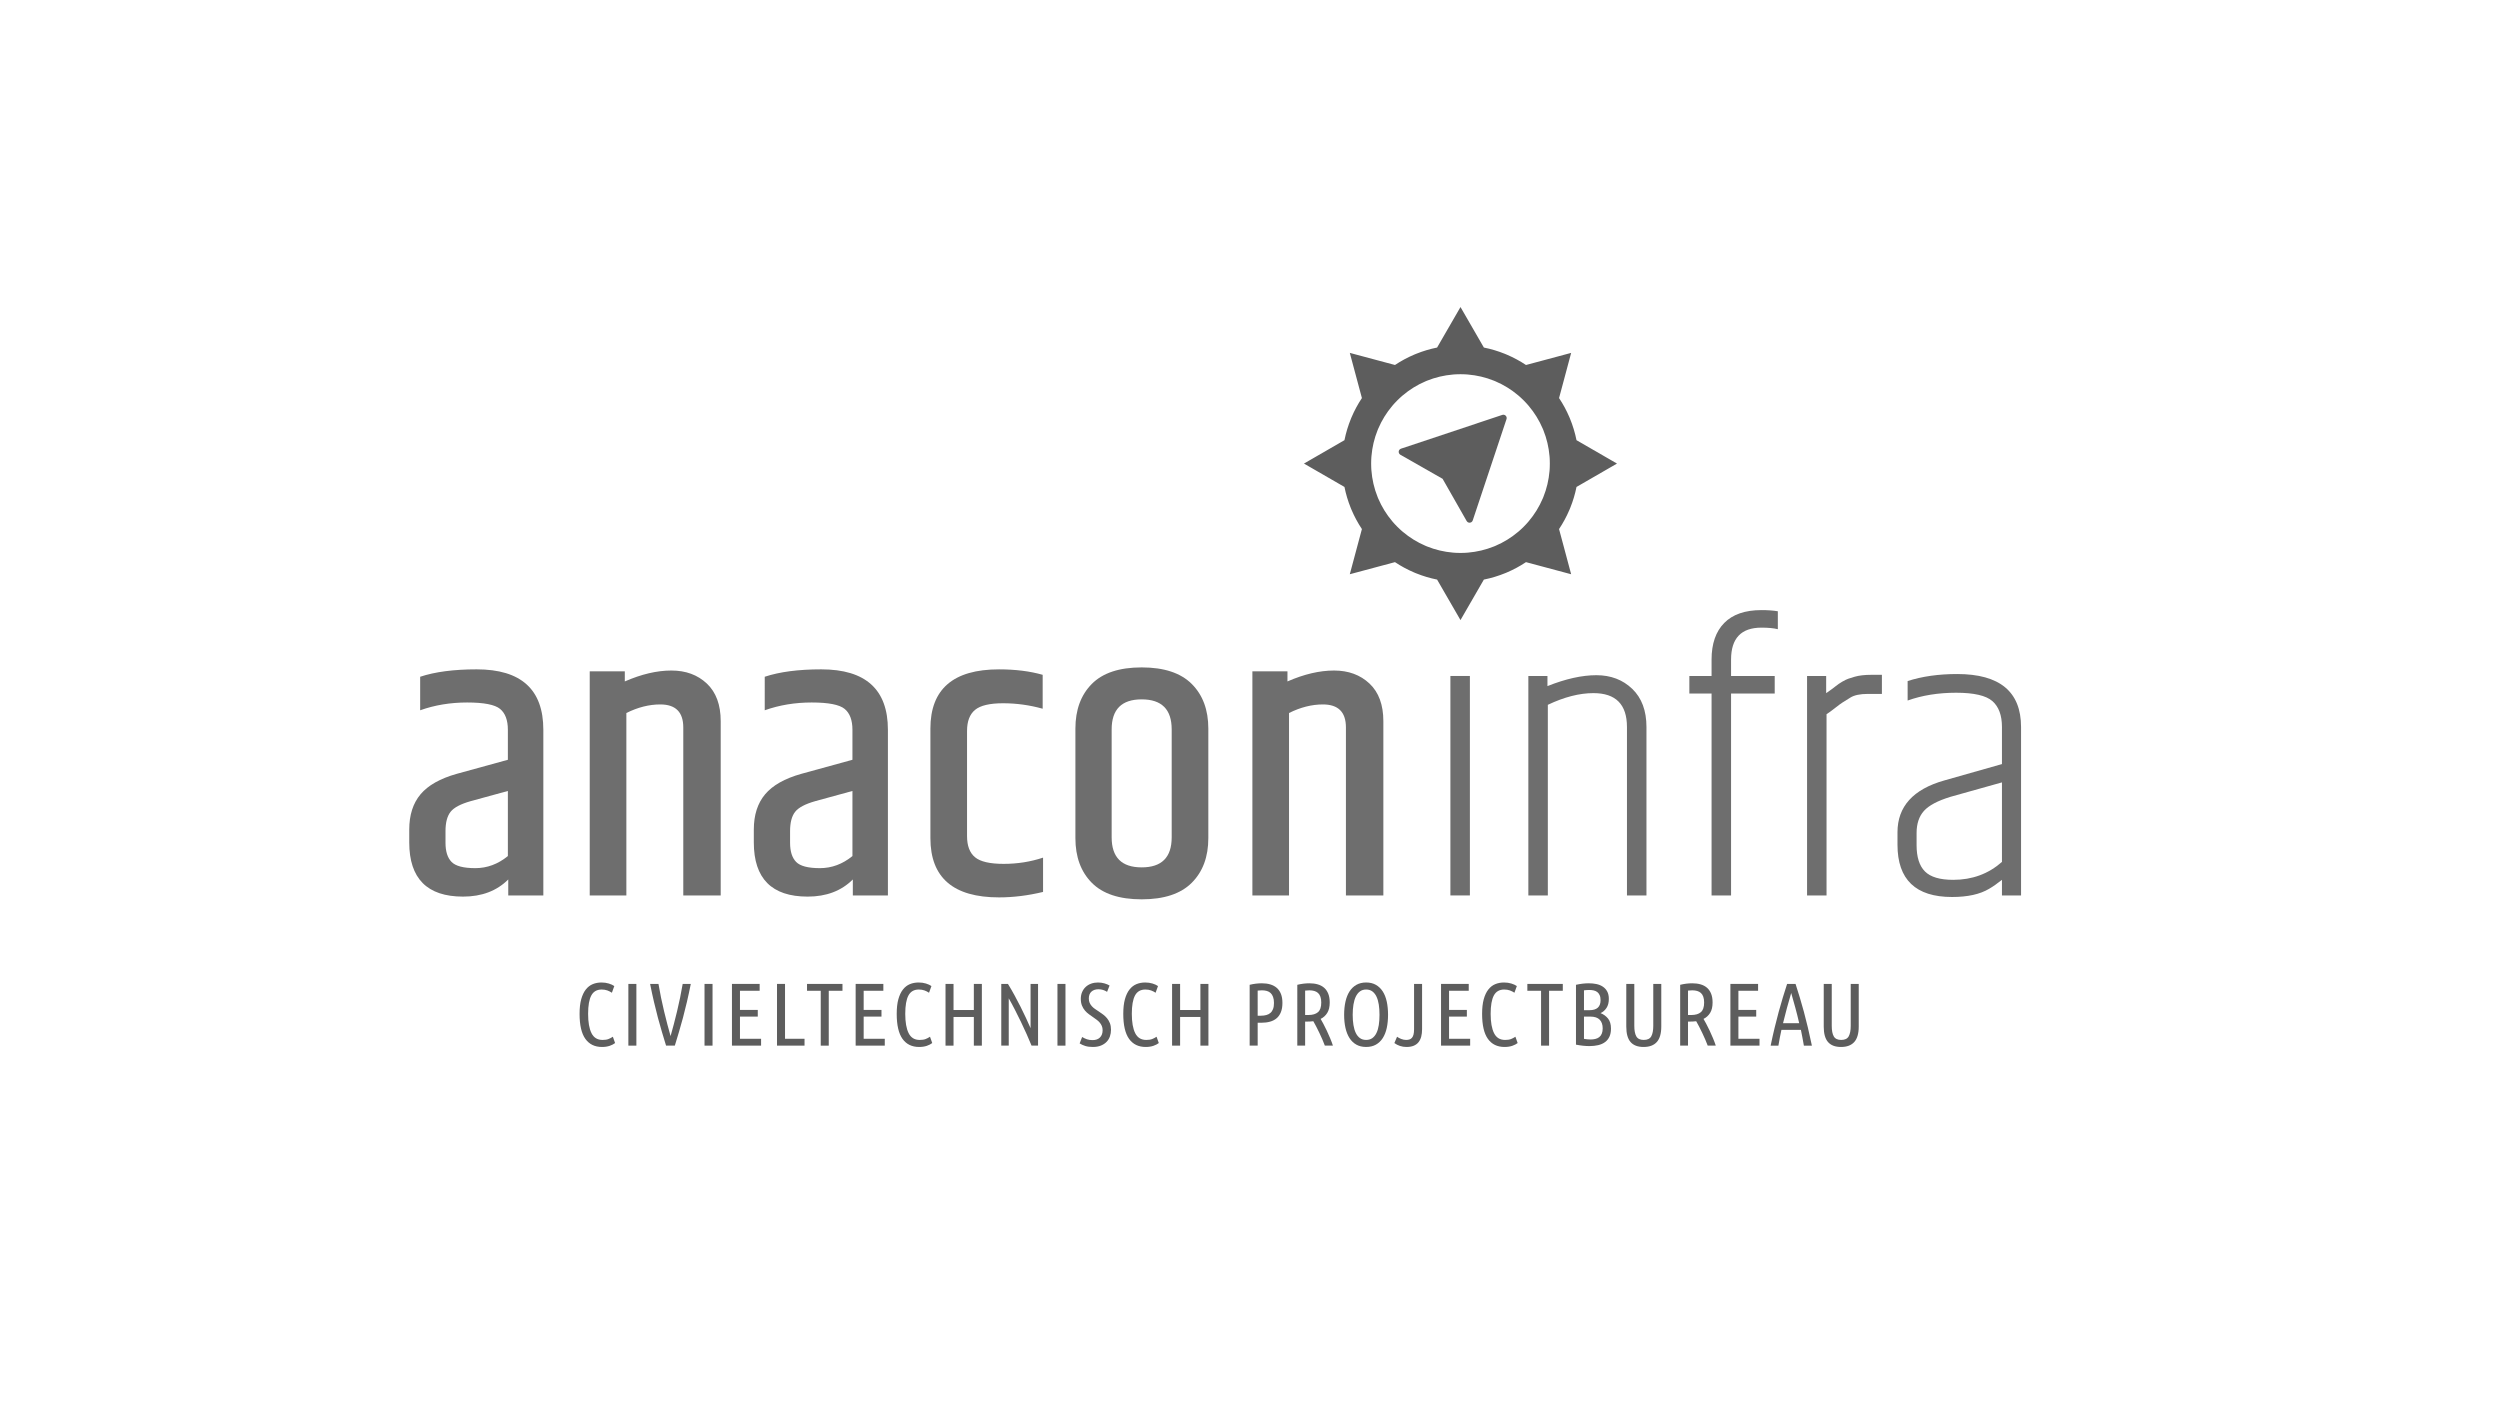 <?xml version="1.0" encoding="utf-8"?>
<!-- Generator: Adobe Illustrator 27.8.0, SVG Export Plug-In . SVG Version: 6.00 Build 0)  -->
<svg version="1.1" xmlns="http://www.w3.org/2000/svg" xmlns:xlink="http://www.w3.org/1999/xlink" x="0px" y="0px"
	 width="1048.819px" height="595.276px" viewBox="0 0 1048.819 595.276" style="enable-background:new 0 0 1048.819 595.276;"
	 xml:space="preserve">
<style type="text/css">
	.st0{fill:#4D4D4D;}
	.st1{fill:#6E6E6E;}
	.st2{fill:url(#_Pad_6_00000151538791336016082290000016772988737308249253_);}
	.st3{fill:url(#_Pad_7_00000057827009904221325970000014901823896323726492_);}
	.st4{fill:url(#_Pad_8_00000014626199822567051720000001862703023595507633_);}
	.st5{fill:#BBBBBB;}
	.st6{fill:#CCCCCC;}
	.st7{fill:#9C9C9C;}
	.st8{fill:#FFFFFF;}
	.st9{opacity:0.5;}
	.st10{fill:#3C3C3C;}
	.st11{fill:#8A8A8A;}
	.st12{fill:#9B9B9B;}
	.st13{fill:#404040;}
	.st14{fill:#5F5F5F;}
	.st15{fill-rule:evenodd;clip-rule:evenodd;fill:#AFAFAF;}
	.st16{fill-rule:evenodd;clip-rule:evenodd;fill:#6E6E6E;}
	.st17{fill:#A3A3A3;}
	.st18{fill:#D0D0D0;}
	.st19{fill:#DFDFDF;}
	.st20{fill:#EBEBEB;}
	.st21{fill:#797979;}
	.st22{fill:#A1A1A1;}
	.st23{fill:#C4C4C4;}
	.st24{fill:#5D5D5D;}
	.st25{fill:url(#logo_pactum_00000176027302163979391170000014706480504595770290_);}
	.st26{fill:#FEFEFE;}
	.st27{fill:#666666;}
	.st28{fill:#646464;}
	.st29{fill:#3B3B3B;}
	.st30{fill:#3A3A3A;}
	.st31{fill:#D2D2D2;}
	.st32{fill:#A2A2A2;}
	.st33{fill:none;stroke:#000000;stroke-width:0.346;stroke-miterlimit:10;}
	.st34{fill-rule:evenodd;clip-rule:evenodd;fill:#FFFFFF;}
	.st35{fill-rule:evenodd;clip-rule:evenodd;fill:#676767;}
	.st36{fill-rule:evenodd;clip-rule:evenodd;fill:#BFBFBF;}
	.st37{fill-rule:evenodd;clip-rule:evenodd;fill:url(#SVGID_1_);}
	.st38{fill-rule:evenodd;clip-rule:evenodd;fill:#343434;}
	.st39{fill-rule:evenodd;clip-rule:evenodd;fill:#818181;}
</style>
<g id="Laag_1">
	<g>
		<path class="st24" d="M252.56,439.232c-3.039,0-5.367-1.134-6.985-3.399c-1.619-2.266-2.428-5.766-2.428-10.499
			c0-2.418,0.228-4.46,0.689-6.127c0.462-1.671,1.102-3.026,1.924-4.073c0.822-1.047,1.794-1.801,2.916-2.262
			c1.118-0.462,2.34-0.689,3.66-0.689c1.099,0,2.119,0.143,3.065,0.429c0.946,0.286,1.716,0.64,2.317,1.066
			l-1.011,2.802c-0.598-0.4-1.238-0.725-1.924-0.972c-0.686-0.25-1.476-0.374-2.373-0.374
			c-1.993,0-3.439,0.829-4.333,2.483c-0.897,1.658-1.346,4.229-1.346,7.716c0,3.514,0.475,6.215,1.42,8.107
			c0.946,1.895,2.49,2.841,4.632,2.841c1.02,0,1.849-0.124,2.483-0.374c0.637-0.25,1.255-0.572,1.85-0.972
			l0.936,2.652c-0.572,0.449-1.326,0.836-2.259,1.162C254.858,439.069,253.782,439.232,252.56,439.232z"/>
		<path class="st24" d="M266.979,412.781h-3.361v25.891h3.361V412.781z"/>
		<path class="st24" d="M279.434,438.67c-0.572-1.869-1.141-3.753-1.713-5.661c-0.569-1.905-1.134-3.904-1.693-5.994
			c-0.556-2.093-1.108-4.303-1.655-6.634c-0.546-2.327-1.092-4.862-1.638-7.603h3.514
			c0.322,1.918,0.683,3.842,1.079,5.773c0.4,1.931,0.822,3.829,1.274,5.698c0.445,1.869,0.901,3.679,1.362,5.435
			c0.462,1.758,0.917,3.419,1.365,4.989c0.448-1.57,0.9-3.231,1.362-4.989c0.462-1.755,0.917-3.566,1.365-5.435
			c0.449-1.869,0.871-3.767,1.268-5.698c0.4-1.931,0.76-3.855,1.086-5.773h3.4
			c-0.546,2.74-1.092,5.275-1.638,7.603c-0.546,2.331-1.099,4.541-1.655,6.634
			c-0.559,2.09-1.125,4.089-1.694,5.994c-0.572,1.908-1.144,3.792-1.713,5.661H279.434z"/>
		<path class="st24" d="M298.928,412.781h-3.361v25.892h3.361V412.781z"/>
		<path class="st24" d="M307.074,438.67v-25.892h11.62v2.877h-8.259v8.035h7.473v2.799h-7.473v9.306h8.858v2.875
			H307.074z"/>
		<path class="st24" d="M337.523,435.794v2.876h-11.546v-25.892h3.361v23.016H337.523z"/>
		<path class="st24" d="M353.44,412.782v2.877h-5.753v23.017h-3.364v-23.017h-5.753v-2.877H353.44z"/>
		<path class="st24" d="M358.97,438.67v-25.892h11.62v2.877h-8.259v8.035h7.473v2.799h-7.473v9.306h8.858v2.875
			H358.97z"/>
		<path class="st24" d="M385.61,439.232c-3.039,0-5.367-1.134-6.985-3.399c-1.619-2.266-2.428-5.766-2.428-10.499
			c0-2.418,0.228-4.46,0.689-6.127c0.462-1.671,1.102-3.026,1.924-4.073c0.822-1.047,1.794-1.801,2.916-2.262
			c1.118-0.462,2.34-0.689,3.66-0.689c1.099,0,2.119,0.143,3.065,0.429c0.946,0.286,1.716,0.64,2.314,1.066
			l-1.008,2.802c-0.598-0.4-1.238-0.725-1.924-0.972c-0.686-0.25-1.476-0.374-2.373-0.374
			c-1.993,0-3.439,0.829-4.333,2.483c-0.897,1.658-1.346,4.229-1.346,7.716c0,3.514,0.475,6.215,1.42,8.107
			c0.946,1.895,2.49,2.841,4.632,2.841c1.02,0,1.849-0.124,2.483-0.374c0.637-0.25,1.255-0.572,1.85-0.972
			l0.936,2.652c-0.572,0.449-1.326,0.836-2.259,1.162C387.909,439.069,386.829,439.232,385.61,439.232z"/>
		<path class="st24" d="M408.553,412.782h3.364v25.894h-3.364v-12.031h-8.52v12.031h-3.361v-25.894h3.361v10.947
			h8.52V412.782z"/>
		<path class="st24" d="M432.764,438.67c-0.598-1.469-1.277-3.054-2.035-4.764c-0.761-1.703-1.557-3.423-2.392-5.155
			c-0.835-1.732-1.687-3.449-2.562-5.155c-0.871-1.706-1.732-3.293-2.578-4.765v19.839h-3.137v-25.892h2.799
			c0.949,1.544,1.862,3.127,2.747,4.746c0.884,1.619,1.726,3.218,2.522,4.801c0.796,1.58,1.55,3.137,2.262,4.671
			c0.709,1.531,1.362,2.984,1.963,4.352v-18.57h3.137v25.892H432.764z"/>
		<path class="st24" d="M446.996,412.781h-3.361v25.892h3.361V412.781z"/>
		<path class="st24" d="M458.357,436.355c1.346,0,2.386-0.372,3.12-1.12c0.735-0.748,1.102-1.755,1.102-3.026
			c0-0.67-0.11-1.271-0.338-1.794c-0.224-0.52-0.514-0.995-0.877-1.417c-0.361-0.426-0.777-0.81-1.251-1.161
			c-0.471-0.348-0.959-0.696-1.456-1.043c-0.575-0.4-1.17-0.823-1.794-1.274
			c-0.621-0.445-1.19-0.969-1.7-1.567c-0.51-0.598-0.93-1.294-1.252-2.093
			c-0.325-0.796-0.484-1.729-0.484-2.802c0-1.047,0.179-1.993,0.54-2.841c0.361-0.845,0.861-1.567,1.495-2.165
			c0.637-0.598,1.395-1.06,2.282-1.385c0.884-0.322,1.837-0.484,2.857-0.484c0.995,0,1.918,0.127,2.763,0.374
			c0.848,0.247,1.557,0.549,2.132,0.897l-1.047,2.652c-0.523-0.348-1.089-0.618-1.7-0.803
			c-0.611-0.188-1.251-0.283-1.924-0.283c-1.222,0-2.197,0.332-2.935,0.992c-0.735,0.66-1.102,1.625-1.102,2.896
			c0,0.699,0.12,1.307,0.354,1.83c0.237,0.523,0.549,0.998,0.936,1.42c0.387,0.426,0.832,0.81,1.346,1.157
			c0.51,0.351,1.05,0.712,1.625,1.086c0.572,0.371,1.157,0.783,1.755,1.232c0.598,0.449,1.141,0.965,1.625,1.551
			c0.488,0.585,0.884,1.271,1.196,2.054c0.312,0.786,0.465,1.713,0.465,2.786c0,0.972-0.149,1.892-0.445,2.766
			c-0.302,0.871-0.767,1.636-1.401,2.293c-0.637,0.664-1.433,1.183-2.393,1.571
			c-0.959,0.387-2.087,0.578-3.38,0.578c-1.196,0-2.243-0.135-3.14-0.409c-0.897-0.274-1.693-0.636-2.392-1.085
			l1.047-2.688c0.647,0.4,1.313,0.715,1.999,0.952C456.67,436.238,457.46,436.355,458.357,436.355z"/>
		<path class="st24" d="M480.663,439.232c-3.041,0-5.368-1.134-6.987-3.399c-1.619-2.266-2.428-5.766-2.428-10.499
			c0-2.418,0.228-4.46,0.689-6.127c0.462-1.671,1.102-3.026,1.924-4.073c0.822-1.047,1.794-1.801,2.916-2.262
			c1.118-0.462,2.34-0.689,3.661-0.689c1.097,0,2.115,0.143,3.064,0.429c0.947,0.286,1.715,0.64,2.314,1.066
			l-1.008,2.802c-0.599-0.4-1.239-0.725-1.924-0.972c-0.685-0.25-1.475-0.374-2.373-0.374
			c-1.993,0-3.436,0.829-4.333,2.483c-0.897,1.658-1.346,4.229-1.346,7.717c0,3.514,0.474,6.215,1.42,8.106
			c0.946,1.895,2.49,2.841,4.63,2.841c1.024,0,1.85-0.124,2.483-0.374c0.639-0.25,1.257-0.572,1.85-0.972
			l0.937,2.652c-0.572,0.449-1.328,0.836-2.259,1.162C482.959,439.069,481.88,439.232,480.663,439.232z"/>
		<path class="st24" d="M503.602,412.781h3.366v25.891h-3.366v-12.028h-8.517v12.028h-3.362v-25.891h3.362v10.947h8.517
			V412.781z"/>
		<path class="st24" d="M524.266,413.152c1.743-0.423,3.446-0.634,5.118-0.634c1.297,0,2.474,0.156,3.529,0.465
			c1.06,0.312,1.97,0.8,2.732,1.459c0.756,0.66,1.343,1.512,1.755,2.558c0.409,1.047,0.615,2.305,0.615,3.774
			c0,1.495-0.212,2.773-0.636,3.829c-0.421,1.06-1.02,1.918-1.792,2.578c-0.771,0.663-1.697,1.141-2.785,1.44
			c-1.082,0.299-2.284,0.449-3.602,0.449h-1.571v9.601h-3.363V413.152z M527.628,426.118h1.346
			c0.845,0,1.611-0.094,2.296-0.283c0.682-0.185,1.266-0.491,1.737-0.913c0.476-0.423,0.836-0.972,1.082-1.645
			c0.255-0.673,0.378-1.508,0.378-2.503s-0.123-1.837-0.378-2.522c-0.246-0.686-0.587-1.232-1.024-1.642
			c-0.44-0.413-0.968-0.705-1.589-0.881c-0.624-0.172-1.309-0.26-2.053-0.26c-0.649,0-1.248,0.036-1.795,0.111
			V426.118z"/>
		<path class="st24" d="M544.254,413.152c1.743-0.423,3.421-0.634,5.044-0.634c1.294,0,2.465,0.149,3.51,0.445
			c1.048,0.302,1.942,0.774,2.692,1.42c0.744,0.65,1.322,1.482,1.737,2.503
			c0.409,1.024,0.618,2.256,0.618,3.702c0,1.791-0.347,3.244-1.033,4.349c-0.685,1.112-1.611,1.953-2.782,2.522
			c0.301,0.501,0.679,1.18,1.137,2.038c0.464,0.858,0.938,1.807,1.423,2.841c0.486,1.033,0.959,2.096,1.417,3.192
			c0.464,1.098,0.858,2.143,1.18,3.139h-3.387c-0.27-0.747-0.618-1.592-1.024-2.541
			c-0.409-0.946-0.839-1.885-1.282-2.818c-0.446-0.936-0.894-1.833-1.337-2.692
			c-0.449-0.861-0.842-1.589-1.193-2.184c-0.397,0.049-0.808,0.088-1.232,0.11
			c-0.421,0.026-0.845,0.039-1.266,0.039h-0.937v10.085h-3.286V413.152z M547.539,425.819h1.42
			c1.721,0,3.04-0.393,3.959-1.177c0.925-0.787,1.386-2.135,1.386-4.053c0-0.972-0.117-1.788-0.36-2.447
			c-0.237-0.66-0.572-1.183-1.005-1.57c-0.436-0.387-0.959-0.666-1.571-0.842c-0.612-0.172-1.288-0.26-2.038-0.26
			c-0.649,0-1.242,0.036-1.792,0.111V425.819z"/>
		<path class="st24" d="M582.323,425.744c0,2.019-0.181,3.852-0.538,5.51c-0.363,1.658-0.922,3.078-1.684,4.261
			c-0.759,1.182-1.718,2.098-2.877,2.746c-1.156,0.648-2.52,0.968-4.088,0.968c-1.574,0-2.932-0.32-4.094-0.968
			c-1.156-0.648-2.115-1.565-2.88-2.746c-0.756-1.183-1.325-2.603-1.697-4.261
			c-0.372-1.658-0.562-3.491-0.562-5.51c0-2.018,0.191-3.861,0.562-5.532c0.372-1.667,0.941-3.094,1.697-4.278
			c0.765-1.18,1.724-2.103,2.88-2.763c1.162-0.66,2.52-0.991,4.094-0.991c1.568,0,2.932,0.332,4.088,0.991
			c1.159,0.66,2.118,1.583,2.877,2.763c0.762,1.183,1.322,2.61,1.684,4.278
			C582.142,421.882,582.323,423.725,582.323,425.744z M578.737,425.744c0-1.57-0.098-3.003-0.295-4.297
			c-0.203-1.297-0.526-2.409-0.974-3.345c-0.446-0.933-1.03-1.661-1.734-2.184
			c-0.713-0.527-1.58-0.787-2.597-0.787c-1.024,0-1.89,0.26-2.597,0.787c-0.713,0.523-1.291,1.251-1.74,2.184
			c-0.449,0.936-0.778,2.048-0.99,3.345c-0.212,1.294-0.317,2.727-0.317,4.297c0,1.567,0.104,3,0.317,4.297
			c0.212,1.294,0.541,2.405,0.99,3.325c0.449,0.92,1.027,1.638,1.74,2.148c0.707,0.51,1.574,0.764,2.597,0.764
			c1.017,0,1.884-0.253,2.597-0.764c0.704-0.51,1.288-1.228,1.734-2.148c0.449-0.92,0.771-2.031,0.974-3.325
			C578.638,428.744,578.737,427.311,578.737,425.744z"/>
		<path class="st24" d="M596.601,431.796c0,1.147-0.123,2.175-0.356,3.085c-0.24,0.91-0.615,1.687-1.122,2.335
			c-0.51,0.645-1.183,1.143-2.016,1.494c-0.836,0.347-1.853,0.523-3.046,0.523c-0.95,0-1.857-0.141-2.732-0.43
			c-0.867-0.286-1.654-0.692-2.348-1.214l1.122-2.652c0.418,0.322,0.987,0.627,1.7,0.917
			c0.707,0.283,1.402,0.426,2.075,0.426c0.522,0,0.987-0.061,1.395-0.185c0.415-0.124,0.771-0.354,1.067-0.693
			c0.298-0.335,0.526-0.796,0.673-1.381c0.151-0.585,0.224-1.326,0.224-2.223v-19.018h3.366V431.796z"/>
		<path class="st24" d="M604.558,438.67v-25.892h11.618v2.877h-8.259v8.035h7.475v2.799h-7.475v9.306h8.858v2.875
			H604.558z"/>
		<path class="st24" d="M631.2,439.232c-3.043,0-5.367-1.134-6.986-3.399c-1.623-2.266-2.431-5.766-2.431-10.499
			c0-2.418,0.231-4.46,0.689-6.127c0.461-1.671,1.103-3.026,1.924-4.073c0.824-1.047,1.795-1.801,2.917-2.262
			c1.122-0.462,2.339-0.689,3.664-0.689c1.094,0,2.115,0.143,3.061,0.429c0.947,0.286,1.718,0.64,2.317,1.066
			l-1.011,2.802c-0.596-0.4-1.236-0.725-1.921-0.972c-0.685-0.25-1.475-0.374-2.373-0.374
			c-1.992,0-3.436,0.829-4.337,2.483c-0.894,1.658-1.346,4.229-1.346,7.716c0,3.514,0.476,6.215,1.426,8.107
			c0.944,1.895,2.487,2.841,4.629,2.841c1.024,0,1.85-0.124,2.487-0.374c0.633-0.25,1.251-0.572,1.847-0.972
			l0.934,2.652c-0.572,0.449-1.328,0.836-2.259,1.162C633.496,439.069,632.418,439.232,631.2,439.232z"/>
		<path class="st24" d="M655.636,412.781v2.877h-5.757v23.015h-3.359v-23.015h-5.754v-2.877H655.636z"/>
		<path class="st24" d="M661.165,413.152c0.87-0.198,1.761-0.354,2.668-0.468c0.913-0.11,1.813-0.166,2.711-0.166
			c1.122,0,2.185,0.104,3.197,0.315c1.008,0.211,1.896,0.575,2.671,1.086c0.771,0.51,1.389,1.183,1.847,2.015
			c0.464,0.835,0.692,1.875,0.692,3.121c0,1.547-0.323,2.808-0.971,3.793c-0.649,0.985-1.482,1.713-2.499,2.184
			c1.269,0.501,2.311,1.261,3.135,2.279c0.824,1.024,1.236,2.431,1.236,4.225c0,1.343-0.221,2.477-0.658,3.4
			c-0.433,0.92-1.051,1.674-1.847,2.258c-0.799,0.587-1.749,1.011-2.858,1.272
			c-1.113,0.258-2.324,0.393-3.645,0.393c-0.87,0-1.78-0.052-2.726-0.151c-0.95-0.101-1.93-0.249-2.951-0.449
			V413.152z M664.525,423.8h2.317c3.089,0,4.638-1.394,4.638-4.183c0-0.871-0.135-1.589-0.393-2.148
			c-0.261-0.562-0.606-0.995-1.033-1.31c-0.421-0.309-0.913-0.526-1.475-0.653c-0.559-0.123-1.15-0.185-1.774-0.185
			c-0.375,0-0.75,0.009-1.137,0.036s-0.765,0.062-1.143,0.114V423.8z M664.525,426.491v9.342
			c0.476,0.071,0.941,0.137,1.405,0.185c0.458,0.049,0.913,0.075,1.362,0.075c0.701,0,1.359-0.075,1.979-0.224
			c0.627-0.149,1.168-0.397,1.626-0.748c0.461-0.348,0.824-0.829,1.082-1.44c0.264-0.608,0.393-1.362,0.393-2.259
			c0-1.544-0.415-2.753-1.248-3.624c-0.836-0.871-2.139-1.307-3.907-1.307H664.525z"/>
		<path class="st24" d="M689.519,439.232c-2.416,0-4.226-0.682-5.437-2.053c-1.208-1.371-1.81-3.536-1.81-6.501
			v-17.897h3.366v17.598c0,1.966,0.286,3.442,0.854,4.427c0.575,0.985,1.607,1.475,3.104,1.475
			c1.543,0,2.594-0.503,3.157-1.514c0.559-1.008,0.842-2.471,0.842-4.388v-17.598h3.36v17.897
			c0,2.912-0.621,5.067-1.866,6.464C693.841,438.537,691.988,439.232,689.519,439.232z"/>
		<path class="st24" d="M704.878,413.152c1.743-0.423,3.424-0.634,5.044-0.634c1.294,0,2.465,0.149,3.51,0.445
			c1.048,0.302,1.94,0.774,2.692,1.42c0.744,0.65,1.325,1.482,1.734,2.503
			c0.415,1.024,0.618,2.256,0.618,3.702c0,1.791-0.344,3.244-1.027,4.349c-0.685,1.112-1.614,1.953-2.782,2.522
			c0.295,0.501,0.676,1.18,1.137,2.038c0.461,0.858,0.934,1.807,1.42,2.841c0.486,1.033,0.959,2.096,1.417,3.192
			c0.461,1.098,0.855,2.143,1.18,3.139h-3.387c-0.274-0.747-0.615-1.592-1.024-2.541
			c-0.409-0.946-0.839-1.885-1.282-2.818c-0.446-0.936-0.891-1.833-1.337-2.692
			c-0.446-0.861-0.842-1.589-1.19-2.184c-0.4,0.049-0.815,0.088-1.236,0.11
			c-0.421,0.026-0.845,0.039-1.269,0.039h-0.931v10.085h-3.289V413.152z M708.167,425.819h1.417
			c1.718,0,3.04-0.393,3.962-1.177c0.919-0.787,1.383-2.135,1.383-4.053c0-0.972-0.12-1.788-0.36-2.447
			c-0.234-0.66-0.569-1.183-1.008-1.57c-0.433-0.387-0.959-0.666-1.568-0.842c-0.609-0.172-1.288-0.26-2.035-0.26
			c-0.652,0-1.245,0.036-1.792,0.111V425.819z"/>
		<path class="st24" d="M725.948,438.67v-25.892h11.618v2.877h-8.256v8.035h7.472v2.799h-7.472v9.306h8.855v2.875
			H725.948z"/>
		<path class="st24" d="M753.282,412.782c0.599,1.866,1.186,3.751,1.773,5.656c0.587,1.905,1.156,3.904,1.715,5.997
			c0.562,2.093,1.122,4.31,1.684,6.65c0.556,2.344,1.116,4.872,1.681,7.591h-3.36
			c-0.191-1.122-0.397-2.235-0.602-3.33c-0.209-1.095-0.424-2.188-0.649-3.286h-8.167
			c-0.249,1.099-0.476,2.191-0.676,3.286c-0.2,1.098-0.397,2.208-0.593,3.33h-3.252
			c0.553-2.715,1.116-5.244,1.69-7.585c0.572-2.34,1.14-4.557,1.703-6.65
			c0.562-2.09,1.143-4.089,1.727-5.994c0.587-1.905,1.183-3.793,1.783-5.666H753.282z M751.456,416.591
			c-0.609,2.077-1.199,4.157-1.774,6.247c-0.578,2.09-1.128,4.232-1.651,6.42h6.78
			c-0.498-2.191-1.03-4.333-1.601-6.423C752.643,420.742,752.053,418.662,751.456,416.591z"/>
		<path class="st24" d="M772.354,439.232c-2.419,0-4.229-0.682-5.437-2.053c-1.208-1.371-1.81-3.536-1.81-6.501
			v-17.897h3.362v17.598c0,1.966,0.286,3.442,0.858,4.427c0.575,0.985,1.607,1.475,3.098,1.475
			c1.549,0,2.597-0.503,3.16-1.514c0.559-1.008,0.842-2.471,0.842-4.388v-17.598h3.362v17.897
			c0,2.912-0.621,5.067-1.866,6.464C776.675,438.537,774.822,439.232,772.354,439.232z"/>
		<path class="st1" d="M176.27,283.917c6.215-2.067,14.117-3.107,23.712-3.107c18.645,0,27.963,8.451,27.963,25.35
			v69.501h-14.718v-6.705c-4.798,4.801-11.12,7.196-18.969,7.196c-15.043,0-22.568-7.577-22.568-22.73v-5.396
			c0-6.108,1.58-11.042,4.742-14.803c3.163-3.761,8.233-6.621,15.209-8.584l21.424-5.89v-12.589
			c0-4.034-1.092-6.949-3.27-8.75c-2.184-1.798-6.787-2.698-13.821-2.698c-7.031,0-13.6,1.092-19.704,3.27V283.917z
			 M186.899,348.679v4.905c0,3.598,0.842,6.27,2.535,8.012c1.69,1.746,5.012,2.617,9.976,2.617
			c4.96,0,9.511-1.687,13.655-5.071v-27.307l-15.537,4.252c-4.252,1.199-7.086,2.698-8.503,4.495
			C187.607,342.382,186.899,345.081,186.899,348.679z"/>
		<path class="st1" d="M262.124,285.881c6.976-3.049,13.493-4.577,19.541-4.577c6.052,0,11.012,1.827,14.884,5.477
			c3.868,3.654,5.806,8.913,5.806,15.781v73.099h-15.7v-70.482c0-6.433-3.218-9.647-9.65-9.647
			c-4.687,0-9.43,1.199-14.227,3.598v76.532h-15.371v-94.032h14.718V285.881z"/>
		<path class="st1" d="M320.829,283.917c6.215-2.067,14.117-3.107,23.712-3.107c18.644,0,27.963,8.451,27.963,25.35
			v69.501h-14.718v-6.705c-4.798,4.801-11.12,7.196-18.97,7.196c-15.043,0-22.568-7.577-22.568-22.73v-5.396
			c0-6.108,1.58-11.042,4.742-14.803c3.163-3.761,8.23-6.621,15.209-8.584l21.424-5.89v-12.589
			c0-4.034-1.092-6.949-3.27-8.75c-2.184-1.798-6.787-2.698-13.821-2.698c-7.031,0-13.6,1.092-19.704,3.27
			V283.917z M331.458,348.679v4.905c0,3.598,0.842,6.27,2.535,8.012c1.69,1.746,5.012,2.617,9.976,2.617
			c4.96,0,9.511-1.687,13.655-5.071v-27.307l-15.537,4.252c-4.252,1.199-7.086,2.698-8.503,4.495
			C332.167,342.382,331.458,345.081,331.458,348.679z"/>
		<path class="st1" d="M390.33,305.67c0-16.57,9.592-24.856,28.782-24.856c6.868,0,12.973,0.76,18.316,2.288
			v14.227c-5.454-1.524-10.986-2.291-16.6-2.291c-5.617,0-9.543,0.929-11.776,2.782
			c-2.233,1.853-3.351,4.798-3.351,8.832v44.154c0,4.034,1.118,6.979,3.351,8.832
			c2.233,1.856,6.241,2.779,12.02,2.779s11.285-0.871,16.519-2.617v14.393c-6.322,1.524-12.485,2.288-18.479,2.288
			c-19.191,0-28.782-8.285-28.782-24.859V305.67z"/>
		<path class="st1" d="M451.163,305.669c0-7.85,2.288-14.09,6.868-18.726c4.58-4.632,11.555-6.949,20.933-6.949
			c9.374,0,16.379,2.317,21.014,6.949c4.632,4.635,6.949,10.876,6.949,18.726v45.951
			c0,7.853-2.317,14.094-6.949,18.726c-4.635,4.635-11.64,6.949-21.014,6.949c-9.377,0-16.353-2.314-20.933-6.949
			c-4.58-4.632-6.868-10.873-6.868-18.726V305.669z M491.556,305.994c0-8.393-4.199-12.592-12.592-12.592
			c-8.396,0-12.592,4.199-12.592,12.592v45.301c0,8.396,4.196,12.592,12.592,12.592
			c8.393,0,12.592-4.196,12.592-12.592V305.994z"/>
		<path class="st1" d="M540.123,285.881c6.974-3.049,13.493-4.577,19.542-4.577c6.052,0,11.01,1.827,14.883,5.477
			c3.87,3.654,5.806,8.913,5.806,15.781v73.099h-15.703v-70.482c0-6.433-3.215-9.647-9.648-9.647
			c-4.687,0-9.43,1.199-14.225,3.598v76.532h-15.371v-94.032h14.717V285.881z"/>
		<path class="st1" d="M616.656,283.59h-8.176v92.072h8.176V283.59z"/>
		<path class="st1" d="M649.2,287.841c7.629-3.049,14.474-4.577,20.523-4.577c6.049,0,11.062,1.908,15.042,5.721
			c3.983,3.819,5.972,9.16,5.972,16.028v70.648h-8.179v-70.648c0-9.485-4.69-14.227-14.065-14.227
			c-5.886,0-12.261,1.635-19.133,4.905v79.97h-8.173v-92.072h8.013V287.841z"/>
		<path class="st1" d="M718.049,276.721c0-6.65,1.77-11.776,5.314-15.371c3.541-3.598,8.748-5.396,15.617-5.396
			c2.616,0,4.905,0.162,6.87,0.491v7.518c-1.746-0.432-4.036-0.65-6.87-0.65
			c-8.502,0-12.755,4.469-12.755,13.408v6.868h18.313v7.359h-18.313v84.713h-8.176v-84.713h-9.322v-7.359h9.322
			V276.721z"/>
		<path class="st1" d="M785.097,283.102h4.414v8.012h-5.886c-3.273,0-5.723,0.52-7.361,1.553
			c-1.635,1.037-2.726,1.716-3.267,2.045c-0.55,0.328-1.583,1.092-3.107,2.288
			c-1.531,1.203-2.726,2.074-3.602,2.62v76.04h-8.173v-92.068h8.013v7.197c1.743-1.199,3.049-2.152,3.925-2.864
			c0.87-0.709,1.823-1.362,2.858-1.963c1.039-0.595,1.884-1.004,2.536-1.226
			c0.658-0.218,1.524-0.491,2.619-0.819C779.915,283.375,782.26,283.102,785.097,283.102z"/>
		<path class="st1" d="M821.071,282.774c17.879,0,26.817,7.414,26.817,22.239v70.648h-8.013v-6.543
			c-2.069,1.638-3.87,2.89-5.394,3.764c-3.821,2.288-8.993,3.433-15.537,3.433
			c-15.267,0-22.895-7.301-22.895-21.911v-5.236c0-10.791,6.544-18.04,19.625-21.749l24.202-6.868V305.013
			c0-4.905-1.337-8.529-4.002-10.873c-2.677-2.344-7.749-3.517-15.214-3.517c-7.466,0-14.255,1.092-20.357,3.27
			v-8.175C806.403,283.755,813.328,282.774,821.071,282.774z M804.061,349.495v5.067
			c0,5.019,1.168,8.698,3.516,11.042c2.342,2.347,6.295,3.514,11.858,3.514c7.955,0,14.769-2.506,20.44-7.521V328.234
			l-21.586,6.052c-5.342,1.635-9.049,3.598-11.117,5.887C805.1,342.465,804.061,345.569,804.061,349.495z"/>
		<path class="st24" d="M585.231,153.121c2.554-1.7,5.231-3.14,7.995-4.317l0.009-0.003
			c0.105-0.045,0.212-0.091,0.314-0.133c0.055-0.023,0.107-0.045,0.16-0.068l0.169-0.068
			c0.104-0.042,0.209-0.085,0.31-0.127l0.018-0.006c2.782-1.118,5.692-1.996,8.698-2.597l3.304-5.724l6.507-11.266
			l6.504,11.266l3.304,5.724c3.006,0.605,5.92,1.479,8.704,2.597l0.006,0.006c0.111,0.042,0.221,0.088,0.329,0.133
			l0.144,0.059l0.184,0.075c0.101,0.042,0.203,0.085,0.301,0.13l0.006,0.003c2.763,1.177,5.443,2.617,7.998,4.317
			l6.384-1.71l12.562-3.367l-3.362,12.566l-1.715,6.384c1.697,2.545,3.135,5.217,4.312,7.97l0.018,0.045
			c0.04,0.094,0.077,0.189,0.12,0.283c0.021,0.062,0.049,0.124,0.074,0.185l0.068,0.153
			c1.18,2.886,2.105,5.906,2.732,9.036l5.72,3.303l11.268,6.507l-11.268,6.504l-5.72,3.303
			c-0.602,3-1.472,5.899-2.588,8.675l-0.021,0.058c-0.04,0.091-0.077,0.182-0.114,0.273l-0.083,0.199l-0.055,0.133
			c-0.043,0.114-0.092,0.224-0.138,0.335l-0.003,0.003c-1.177,2.763-2.619,5.441-4.322,7.996l1.715,6.384
			l3.362,12.566l-12.562-3.368l-6.384-1.71c-2.554,1.7-5.231,3.14-7.995,4.317l-0.009,0.006
			c-0.098,0.042-0.2,0.085-0.301,0.127l-0.184,0.075l-0.141,0.058c-2.889,1.186-5.91,2.109-9.043,2.737
			l-3.304,5.724l-6.504,11.266l-6.507-11.266l-3.304-5.724c-3.006-0.601-5.917-1.476-8.698-2.597l-0.018-0.006
			c-0.104-0.042-0.209-0.085-0.314-0.127l-0.16-0.065c-0.058-0.026-0.117-0.049-0.172-0.072
			c-0.104-0.042-0.203-0.088-0.304-0.13l-0.018-0.006c-2.76-1.177-5.437-2.617-7.988-4.317l-6.384,1.71
			l-12.565,3.368l3.366-12.566l1.712-6.384c-1.7-2.555-3.141-5.23-4.318-7.993l-0.003-0.007
			c-0.046-0.107-0.089-0.214-0.135-0.322l-0.061-0.153l-0.077-0.179c-0.037-0.098-0.08-0.198-0.12-0.299
			l-0.012-0.026c-1.119-2.782-1.992-5.688-2.594-8.695l-5.723-3.303l-11.265-6.504l11.265-6.507l5.723-3.303
			c0.627-3.133,1.552-6.156,2.739-9.046l0.058-0.14c0.025-0.062,0.052-0.124,0.077-0.185
			c0.04-0.097,0.08-0.195,0.123-0.296l0.012-0.026c1.177-2.756,2.616-5.431,4.312-7.98l-1.712-6.384
			l-3.366-12.566l12.565,3.367L585.231,153.121z M637.861,166.685c-0.055-0.052-0.111-0.101-0.166-0.149
			c-0.052-0.049-0.108-0.097-0.163-0.143c-0.077-0.068-0.154-0.137-0.231-0.205l-0.089-0.078
			c-0.104-0.088-0.209-0.175-0.31-0.263l-0.003-0.003c-2.846-2.409-6.058-4.398-9.534-5.877l-0.08-0.032
			c-0.077-0.033-0.154-0.065-0.237-0.098c-0.068-0.029-0.138-0.058-0.212-0.088l-0.095-0.039
			c-3.501-1.411-7.171-2.272-10.881-2.581l-0.006-0.003c-0.132-0.01-0.27-0.019-0.403-0.029l-0.123-0.01
			c-0.101-0.006-0.203-0.013-0.307-0.019c-0.077-0.003-0.151-0.01-0.231-0.013
			c-0.068-0.003-0.132-0.006-0.197-0.01c-0.123-0.006-0.243-0.013-0.369-0.016l-0.077-0.003
			c-0.479-0.019-0.956-0.029-1.432-0.029c-0.483,0-0.959,0.01-1.435,0.029l-0.08,0.003
			c-0.12,0.003-0.246,0.01-0.366,0.016c-0.065,0.003-0.132,0.006-0.197,0.01
			c-0.08,0.003-0.157,0.01-0.231,0.013c-0.104,0.006-0.206,0.013-0.31,0.019l-0.12,0.01
			c-0.135,0.01-0.27,0.019-0.403,0.029l-0.006,0.003c-3.713,0.309-7.386,1.17-10.89,2.584l-0.083,0.036
			c-0.074,0.029-0.144,0.058-0.212,0.088c-0.086,0.033-0.166,0.068-0.246,0.101l-0.052,0.023
			c-3.489,1.479-6.704,3.471-9.553,5.883l-0.006,0.003c-0.101,0.085-0.203,0.172-0.307,0.26l-0.098,0.085
			c-0.074,0.068-0.151,0.133-0.228,0.201c-0.052,0.046-0.107,0.094-0.157,0.143
			c-0.055,0.049-0.111,0.097-0.166,0.149c-0.086,0.075-0.169,0.15-0.252,0.227l-0.077,0.072
			c-0.347,0.322-0.689,0.65-1.027,0.988c-0.338,0.338-0.667,0.679-0.99,1.027l-0.08,0.088
			c-0.077,0.082-0.147,0.159-0.221,0.241c-0.052,0.058-0.101,0.114-0.154,0.169
			c-0.046,0.052-0.092,0.104-0.135,0.156c-0.074,0.082-0.144,0.16-0.215,0.241l-0.068,0.081
			c-0.089,0.104-0.175,0.205-0.264,0.309l-0.009,0.01c-2.407,2.847-4.395,6.055-5.874,9.537l-0.031,0.072
			c-0.031,0.078-0.065,0.156-0.095,0.231c-0.031,0.075-0.061,0.149-0.092,0.221l-0.037,0.088
			c-1.411,3.504-2.275,7.177-2.582,10.889v0.003c-0.015,0.137-0.025,0.276-0.034,0.413l-0.006,0.097
			c-0.009,0.111-0.015,0.221-0.021,0.332c-0.003,0.065-0.009,0.133-0.012,0.202
			c-0.006,0.075-0.009,0.153-0.012,0.227c-0.006,0.11-0.009,0.221-0.015,0.332l-0.003,0.114
			c-0.021,0.475-0.028,0.949-0.028,1.427c0,0.475,0.006,0.953,0.028,1.424l0.003,0.114
			c0.006,0.111,0.009,0.221,0.015,0.332c0.003,0.075,0.006,0.153,0.012,0.227c0.003,0.068,0.009,0.137,0.012,0.205
			c0.006,0.107,0.012,0.218,0.021,0.329l0.006,0.097c0.28,3.865,1.159,7.694,2.631,11.334l0.018,0.049
			c0.034,0.085,0.068,0.169,0.104,0.254c0.028,0.068,0.055,0.137,0.083,0.205l0.04,0.088
			c1.475,3.475,3.464,6.683,5.871,9.527l0.003,0.003c0.086,0.104,0.175,0.208,0.268,0.312l0.071,0.082
			c0.068,0.081,0.135,0.159,0.209,0.237c0.046,0.055,0.095,0.11,0.144,0.166s0.098,0.107,0.148,0.163
			c0.074,0.081,0.151,0.166,0.227,0.25l0.071,0.075c0.323,0.348,0.655,0.693,0.993,1.031
			c0.338,0.338,0.679,0.666,1.027,0.991l0.077,0.068c0.083,0.078,0.166,0.153,0.252,0.228
			c0.055,0.052,0.111,0.101,0.166,0.149c0.049,0.049,0.104,0.097,0.157,0.146c0.077,0.065,0.154,0.13,0.228,0.198
			l0.098,0.085c0.104,0.088,0.206,0.175,0.307,0.263l0.006,0.003c2.84,2.402,6.046,4.388,9.519,5.867l0.092,0.039
			c0.074,0.033,0.144,0.062,0.221,0.091c0.077,0.033,0.151,0.065,0.231,0.098l0.074,0.029
			c3.507,1.414,7.183,2.279,10.899,2.591h0.003c0.135,0.01,0.271,0.02,0.406,0.029l0.12,0.01
			c0.105,0.006,0.206,0.013,0.31,0.02c0.074,0.006,0.151,0.009,0.231,0.013
			c0.065,0.003,0.132,0.01,0.197,0.013c0.12,0.003,0.246,0.01,0.366,0.016l0.08,0.003
			c0.476,0.016,0.953,0.026,1.435,0.026c0.476,0,0.953-0.009,1.429-0.026l0.083-0.003
			c0.123-0.006,0.243-0.013,0.366-0.016c0.065-0.003,0.129-0.01,0.197-0.013
			c0.08-0.003,0.154-0.006,0.231-0.013c0.104-0.007,0.206-0.013,0.307-0.02l0.123-0.01
			c0.135-0.009,0.271-0.019,0.403-0.029h0.006c3.71-0.312,7.386-1.173,10.89-2.587l0.083-0.036
			c0.08-0.029,0.154-0.062,0.234-0.094c0.071-0.029,0.144-0.058,0.215-0.091l0.098-0.039
			c3.473-1.479,6.673-3.465,9.513-5.867l0.012-0.006c0.102-0.088,0.206-0.175,0.307-0.263l0.089-0.075
			c0.077-0.068,0.154-0.137,0.231-0.205c0.055-0.049,0.111-0.097,0.163-0.146c0.055-0.049,0.111-0.097,0.166-0.149
			c0.08-0.072,0.16-0.146,0.243-0.221l0.083-0.078c0.35-0.322,0.692-0.653,1.03-0.988
			c0.338-0.338,0.667-0.683,0.99-1.031l0.068-0.075c0.08-0.085,0.157-0.169,0.231-0.25
			c0.049-0.055,0.098-0.107,0.148-0.163c0.049-0.055,0.098-0.11,0.147-0.166
			c0.068-0.078,0.138-0.156,0.206-0.237l0.071-0.082c0.089-0.104,0.181-0.208,0.267-0.312l0.003-0.003
			c2.407-2.844,4.395-6.056,5.874-9.534l0.034-0.082c0.031-0.071,0.061-0.146,0.089-0.218l0.132-0.312
			c1.414-3.504,2.275-7.18,2.585-10.892v-0.006c0.012-0.137,0.025-0.27,0.034-0.403l0.006-0.124
			c0.009-0.101,0.012-0.205,0.025-0.305c0.003-0.078,0.006-0.156,0.012-0.234c0.003-0.065,0.006-0.13,0.009-0.198
			c0.006-0.12,0.009-0.24,0.015-0.364l0.003-0.082c0.018-0.475,0.028-0.952,0.028-1.43
			c0-0.481-0.009-0.959-0.028-1.433l-0.003-0.082c-0.006-0.12-0.009-0.244-0.015-0.364
			c-0.003-0.068-0.006-0.133-0.009-0.198c-0.006-0.078-0.009-0.156-0.012-0.234
			c-0.012-0.101-0.015-0.201-0.025-0.305l-0.006-0.124c-0.009-0.13-0.018-0.26-0.034-0.387v-0.029
			c-0.31-3.699-1.168-7.362-2.576-10.86l-0.046-0.114c-0.025-0.065-0.055-0.13-0.08-0.195
			c-0.037-0.085-0.071-0.169-0.104-0.254l-0.028-0.055c-1.478-3.485-3.467-6.699-5.877-9.55l-0.009-0.01
			c-0.086-0.104-0.175-0.205-0.264-0.309l-0.071-0.081c-0.068-0.081-0.138-0.159-0.212-0.241
			c-0.043-0.052-0.089-0.104-0.138-0.156c-0.049-0.055-0.101-0.111-0.151-0.169
			c-0.074-0.082-0.147-0.159-0.221-0.241l-0.08-0.088c-0.323-0.348-0.649-0.689-0.987-1.027
			c-0.338-0.335-0.679-0.666-1.03-0.988l-0.083-0.078C638.021,166.831,637.941,166.756,637.861,166.685z"/>
		<path class="st24" d="M617.855,218.327l14.123-42.369c0.228-0.514,0.132-1.138-0.292-1.56
			c-0.418-0.423-1.042-0.517-1.555-0.293l-42.395,14.133c-0.732,0.244-1.128,1.034-0.882,1.765
			c0.114,0.342,0.344,0.608,0.63,0.771l17.729,10.102l10.097,17.724c0.384,0.67,1.236,0.904,1.906,0.52
			C617.535,218.939,617.756,218.649,617.855,218.327z"/>
	</g>
</g>
<g id="Isolatiemodus">
</g>
<g id="logo_00000088855607307080525780000008841491168797276820_">
</g>
<g id="Laag_4">
</g>
</svg>
